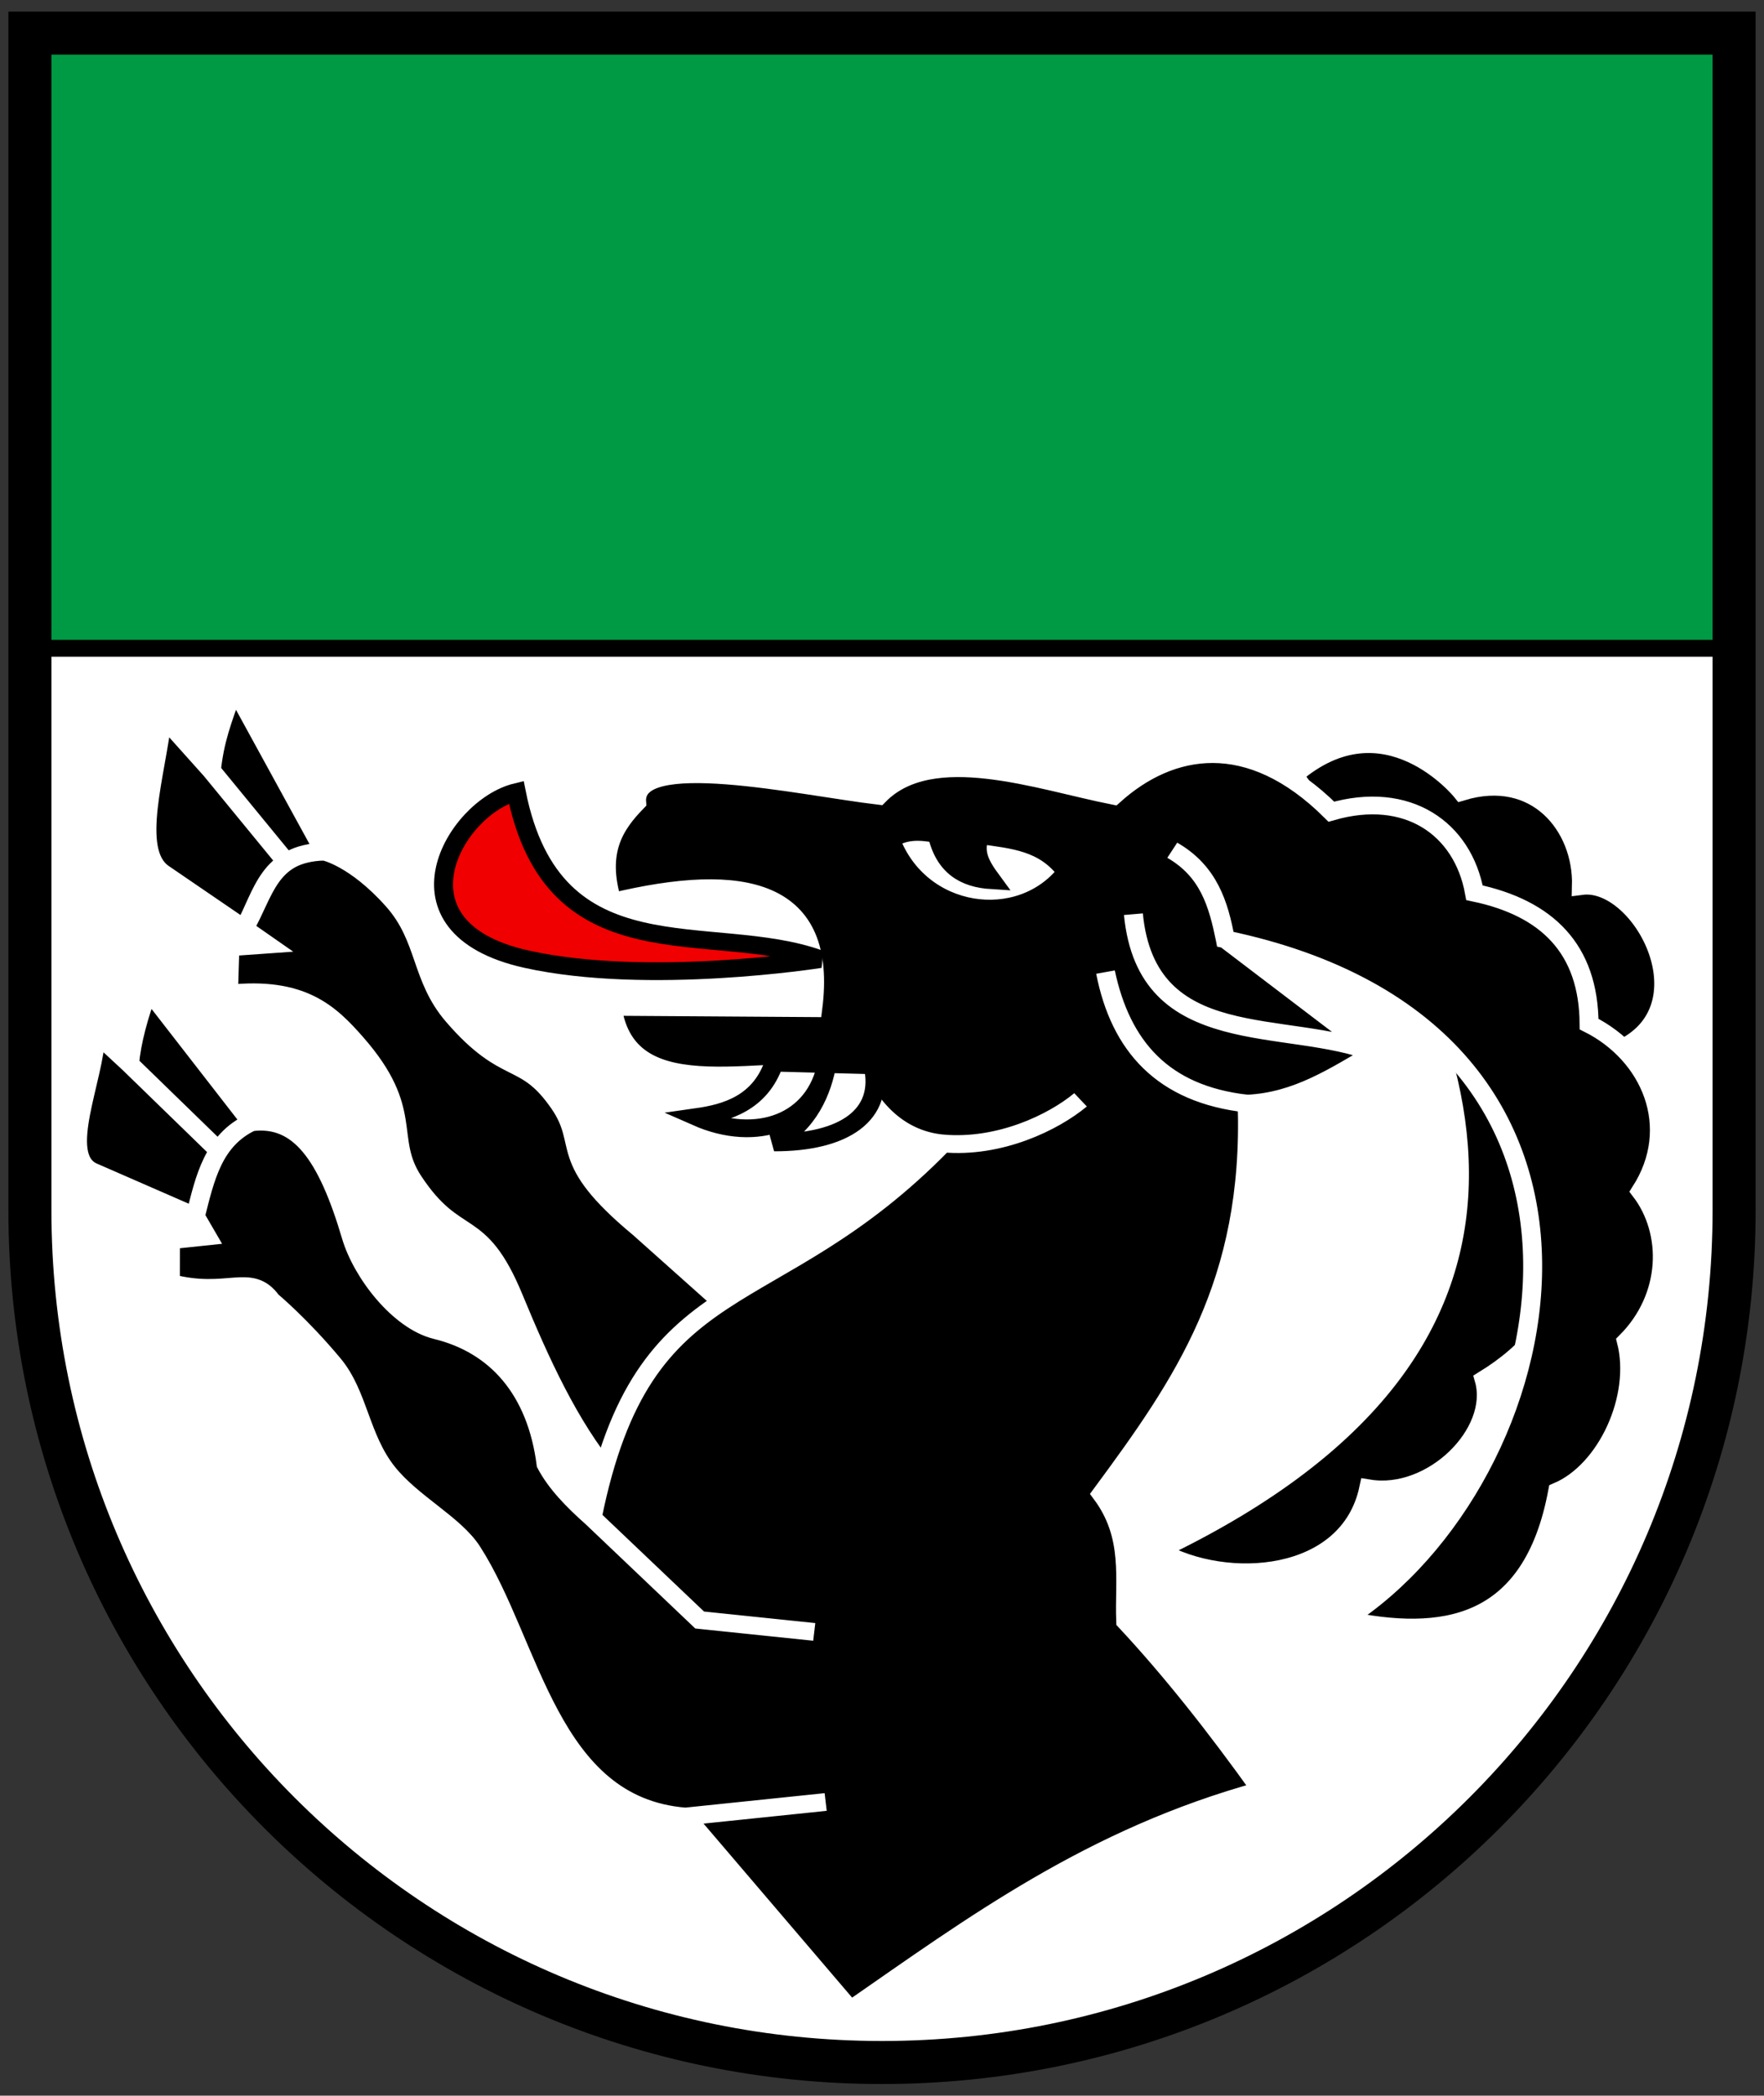 <svg width="410" height="487" xmlns="http://www.w3.org/2000/svg"><rect width="100%" height="100%" fill="#333333" stroke="none"/><g stroke-width="1.565"><path d="M6.951 7.698v283.976c0 102.923 88.667 186.358 198.051 186.358 109.384 0 198.051-83.435 198.051-186.358V7.698z" fill="#fff"/><g fill-rule="evenodd"><g stroke="#fff"><path d="M728.44 639.51c7.551-6.902 13.868 1.466 13.868 1.466 6.172-1.98 10.022 3.066 9.885 8.303 5.02-.696 10.85 11.064 2.85 14.53l-3.35 17.71c-1.015 5.47-3.862 8.828-7.535 11.234 1.241 4.658-4.265 10.497-9.534 9.588-1.629 8.159-11.775 8.895-17.385 5.452 33.999-17.335 28.452-42.997 11.201-68.283zM682.1 686.79l-7.704-7.333c-7.01-6.202-4.232-7.297-6.618-10.985-2.898-4.48-4.31-2.217-8.759-7.724-2.744-3.398-2.19-6.842-4.968-10.17-3.172-3.8-5.694-4.328-5.694-4.328-4.628.098-4.95 3.752-6.618 6.774 1.583-3.119 1.982-6.632 6.618-6.774l-7.443-14.498c-1.042 3.078-1.615 4.67-1.886 7.356l6.029 7.841-6.029-7.84-4.026-4.794c-.537 5.13-2.627 11.796 0 13.799l6.737 4.91 1.904 1.416-3.083.233-.118 4.095c6.055-.714 8.357 1.691 10.526 4.328 4.933 5.994 2.389 8.368 4.733 12.15 3.551 5.73 5.388 2.803 8.287 10.286 2.183 5.636 4.578 11.265 7.89 15.515z" transform="matrix(2.814 0 0 2.638 -1749.101 -1506.9)"/><path d="M725.75 728.94c-3.734-5.584-7.467-10.609-11.201-14.876-.132-3.745.622-7.49-2-11.235 6.787-9.802 12.512-18.573 12.034-34.38-6.976-.82-10.498-5.055-11.701-11.581 1.288 6.458 4.685 10.744 11.7 11.581 4.161-.206 7.28-2.47 10.535-4.464-7.289-3.118-18.814.044-19.931-12.223 1.118 12.222 12.668 9.179 19.93 12.223l-12.338-10.017c-.606-3.108-1.346-5.967-4.38-7.84 3.013 1.845 3.847 4.768 4.38 7.84 36.597 8.13 27.815 47.757 9.839 59.932 7.994 1.798 15.493.857 17.614-11.295 4.083-1.848 6.847-8.31 5.676-13.217 3.69-3.94 3.761-9.627 1.178-13.217 3.423-5.691.797-12.02-4.261-14.731-.03-6.62-3.468-10.226-9.465-11.568-.962-5.683-5.542-9.073-11.822-7.142-6.75-7.167-13.31-5.889-17.988-1.398-6.14-1.295-15.018-4.756-19.402 0-6.428-.815-20.361-4.149-19.991.583-1.83 2.01-3.292 4.311-2.022 8.772 10.974-2.82 17.826-1.148 16.574 9.355l-16.574-.117c1.266 9.49 13.093 4.569 20.209 6.075 1.268 3.08 3.658 5.635 7.126 5.959 4.666.42 9.091-1.84 11.351-3.844-2.245 1.993-6.69 4.297-11.35 3.844-14.229 15.602-24.737 10.483-28.986 32.974l8.876 9.005 9.465 1.048-9.465-1.048-8.876-9.005c-1.594-1.507-2.978-3.033-3.808-4.714-.782-6.527-4.106-10.512-9.069-11.799-3.05-.79-6.118-5-7.03-8.295-1.976-7.13-4.276-10.567-8.253-10.03-3.132 1.547-3.823 4.91-4.615 8.288.782-3.41 1.483-6.706 4.615-8.288l-8.504-11.684c-.804 2.322-1.375 4.53-1.55 6.541l7.225 7.491-7.226-7.49-2.765-2.734c-.113 4.08-3.182 10.79-.299 12.204l8.504 3.96.962 1.766-3.02.34-.006 3.751c4.76 1.321 6.599-.997 8.337 1.55 0 0 2.393 2.122 5.097 5.577 2.1 2.685 2.209 6.497 4.476 9.534 2.03 2.721 5.53 4.539 6.993 6.963 4.93 8.175 6.33 22.43 17.634 23.387l11.587-1.282-11.587 1.282 13.632 17.029c10.128-7.488 19.938-15.253 33.936-19.34z" transform="matrix(2.814 0 0 2.638 -1749.101 -1506.9)"/></g><g stroke="#000"><path d="M689.3 655.72c-9.015-3.483-22.031 1.732-25.086-14.711-5.051 1.313-10.894 11.928.833 14.711 10.076 2.39 24.253 0 24.253 0z" fill="#f00000" transform="matrix(2.814 0 0 2.638 -1749.101 -1506.9)"/><path d="M685.51 664.84c-1.145 3.598-3.997 4.433-6.383 4.794 4.916 2.313 9.834.515 10.762-4.794-.402 2.505-1.539 5.448-4.379 7.025 5.814.015 9.124-2.446 8.17-6.792zM695.12 645.17c1.165-.744 2.26-.79 3.853-.466.614 2.93 2.317 3.923 4.497 4.068-1.023-1.481-1.489-2.497-.97-3.978 2.841.426 5.323.63 7.171 3.252-3.816 5.211-12.146 4.004-14.552-2.876z" fill="#fff" transform="matrix(2.814 0 0 2.638 -1749.101 -1506.9)"/></g><path d="M1.5 1.5v230.94h600V1.5z" fill="#094" stroke="#000" stroke-width="6.332" transform="matrix(.66 0 0 .619 5.96 6.77)"/></g></g><path d="M6.951 7.698v273.55c0 109.38 88.67 198.05 198.05 198.05s198.05-88.669 198.05-198.05V7.698z" fill="none" stroke="#000" stroke-width="10"/></svg>